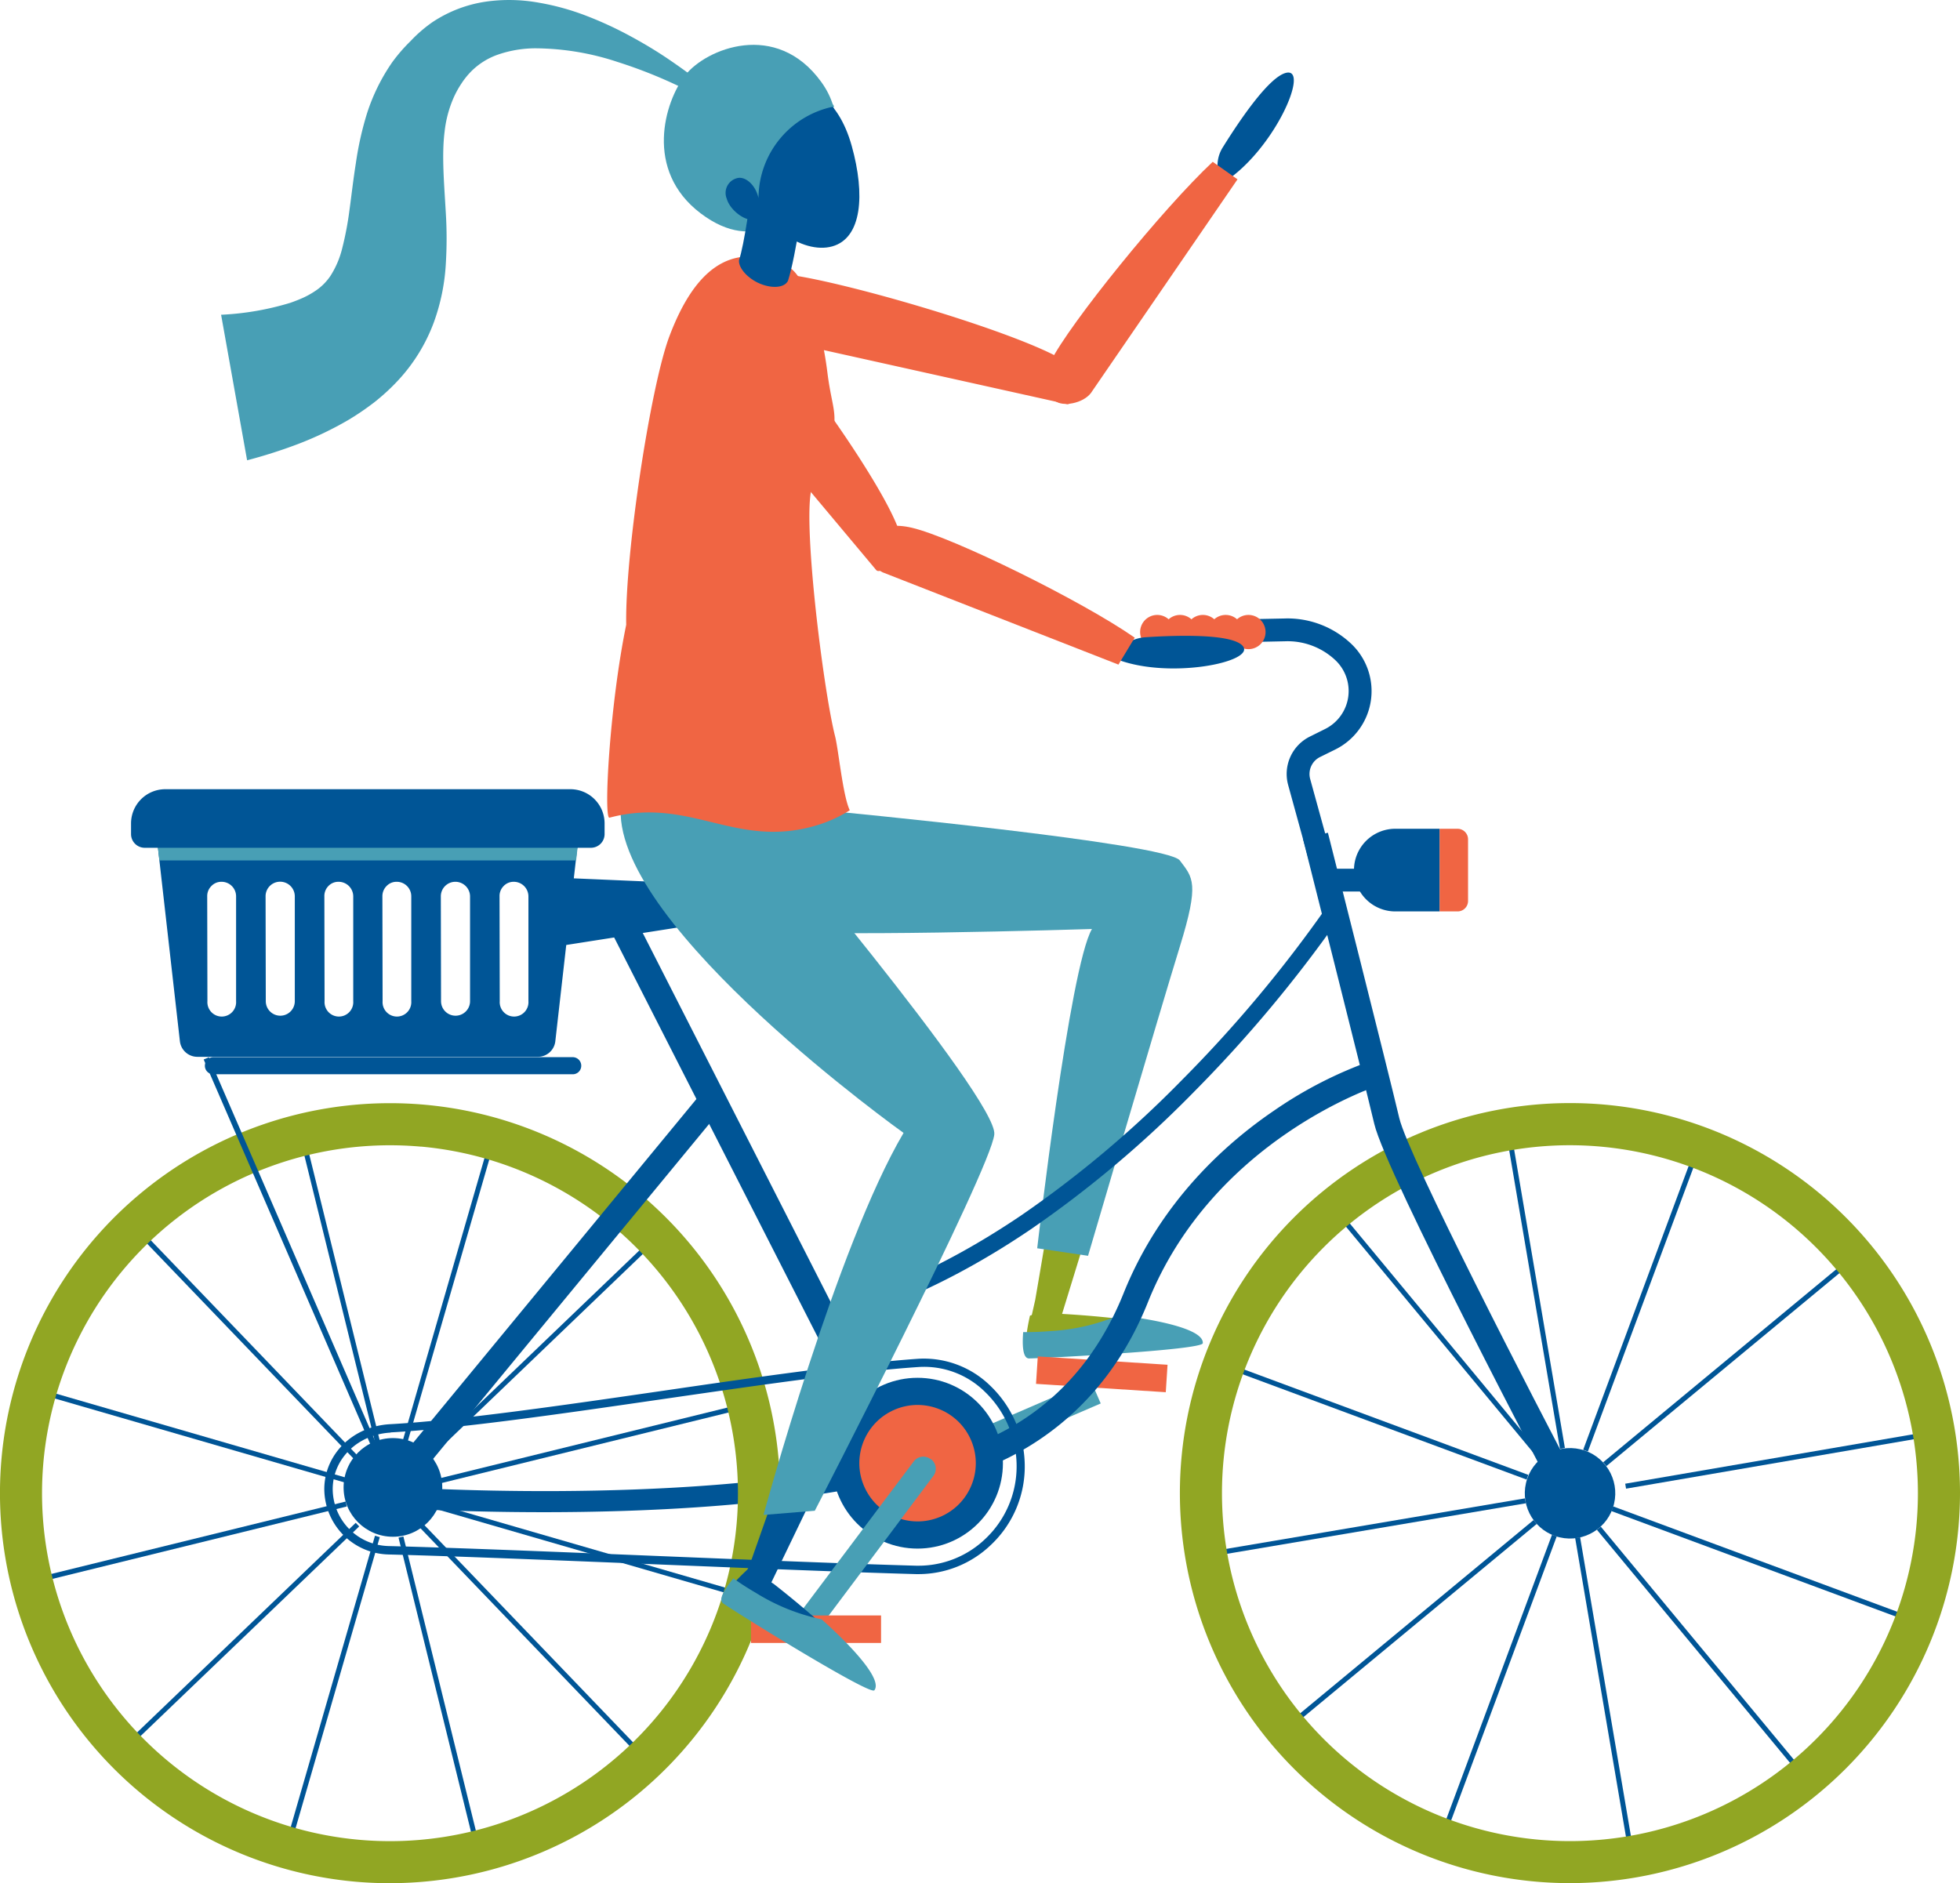 <svg xmlns="http://www.w3.org/2000/svg" viewBox="0 0 286.42 275.22"><defs><style>.cls-1{fill:#91a623;}.cls-2{fill:#489fb5;}.cls-3{fill:#f06543;}.cls-4{fill:#005596;}</style></defs><g id="Layer_2" data-name="Layer 2"><g id="Layer_1-2" data-name="Layer 1"><path class="cls-1" d="M150.5,192.33s-1.16,4.95-.21,5.16,22.78-.7,24.26-1.68-3.29-2-3.29-2A148.93,148.93,0,0,0,154.85,192S150.48,192,150.5,192.33Z"/><path class="cls-1" d="M164.85,128.16c1.79-1.88,3.45-2.62,5.7-2a4.32,4.32,0,0,1,3.26,5.3l-19.15,62.33a2.1,2.1,0,0,1-4-1.07l.62-2.75C158.89,145.83,159.1,135.19,164.85,128.16Z"/><path class="cls-1" d="M108.56,133.93c-7.28-2.89-7.89-7.5-7.33-10.53a4.58,4.58,0,0,1,0-.64,4.38,4.38,0,0,1,4.65-4.18l64.81,7.3a2,2,0,0,1,1.65,2.21,2.13,2.13,0,0,1-.34,1,6.91,6.91,0,0,1-5.61,4.37C153.56,134.71,118,137.7,108.56,133.93Z"/><path class="cls-2" d="M163.52,192.21a29.94,29.94,0,0,1-10.11,2.33c-1.35.11-2.66.15-3.89.14-.14,1.78-.1,3.83.84,3.85,1.66,0,25.36-1.22,25.41-2.23C175.89,194.3,169.39,192.92,163.52,192.21Z"/><path class="cls-2" d="M121.6,118.56s48.91,4.66,50.81,7.19,2.9,3.22,0,12.6S159,183.53,159,183.53l-7.43-1.1s4.73-41.06,8-46.66c0,0-43.62,1.38-48.35,0s-11.48-3.2-12.15-5.48S97.32,118,97.32,118l14.18-.53Z"/><path class="cls-2" d="M159.42,201.8l1.43,3.31L135.61,216a1.75,1.75,0,0,1-2.31-.92l0-.07a1.76,1.76,0,0,1,.92-2.31Z"/><rect class="cls-3" x="151.51" y="198.84" width="19" height="4.02" transform="translate(13.22 -9.92) rotate(3.68)"/><path class="cls-4" d="M22.82,121.65l.47,4.08,3,26.45a2.57,2.57,0,0,0,2.58,2.27H78.58a2.56,2.56,0,0,0,2.57-2.27l3-26.43.47-4.1a2.58,2.58,0,0,0-2.57-2.88H25.39A2.58,2.58,0,0,0,22.82,121.65ZM73,131a2.05,2.05,0,0,1,.59-1.5,2,2,0,0,1,1.46-.63A2.14,2.14,0,0,1,77.22,131v15.32a2.1,2.1,0,1,1-4.19,0Zm-8.58,0a2.12,2.12,0,0,1,2.1-2.13A2.15,2.15,0,0,1,68.69,131v15.32a2.12,2.12,0,1,1-4.24,0Zm-8.54,0a2.1,2.1,0,0,1,.6-1.5,2,2,0,0,1,1.48-.63A2.12,2.12,0,0,1,60.1,131v15.32a2.1,2.1,0,1,1-4.19,0Zm-8.48,0a2.08,2.08,0,0,1,.58-1.5,2,2,0,0,1,1.47-.63A2.14,2.14,0,0,1,51.62,131v15.32a2.1,2.1,0,1,1-4.19,0Zm-8.59,0A2.12,2.12,0,0,1,41,128.86,2.14,2.14,0,0,1,43.08,131v15.32a2.12,2.12,0,1,1-4.24,0Zm-8.53,0a2.06,2.06,0,0,1,.6-1.5,2,2,0,0,1,1.48-.63A2.12,2.12,0,0,1,34.5,131v15.32a2.1,2.1,0,1,1-4.19,0Z"/><polygon class="cls-2" points="22.49 118.77 23.29 125.75 84.19 125.75 84.99 118.77 22.49 118.77"/><path class="cls-4" d="M21.14,115.39H86.33a2,2,0,0,1,2,2v1.56a5,5,0,0,1-5,5H24.13a5,5,0,0,1-5-5v-1.56a2,2,0,0,1,2-2Z" transform="translate(107.48 239.29) rotate(180)"/><path class="cls-4" d="M31.19,157h52.5a1.24,1.24,0,0,0,1.25-1.25h0a1.25,1.25,0,0,0-1.25-1.25H31.19a1.25,1.25,0,0,0-1.25,1.25h0A1.24,1.24,0,0,0,31.19,157Z"/><path class="cls-4" d="M120.72,193.72c9.8-2.52,19.86-7.25,29.91-14.06a161.28,161.28,0,0,0,23.84-20.08A195.13,195.13,0,0,0,196,133.76L194,132.37a191.8,191.8,0,0,1-21.3,25.49,158.85,158.85,0,0,1-23.45,19.75c-9.8,6.63-19.59,11.24-29.1,13.69Z"/><path class="cls-4" d="M192.63,130.68l3.22-.89-4.39-15.94a2.77,2.77,0,0,1,1.43-3.21l2.25-1.11a9.52,9.52,0,0,0,2.35-15.41,13.55,13.55,0,0,0-9.84-3.73l-15.24.31.07,3.34,15.29-.32a10.17,10.17,0,0,1,7.42,2.81,6.2,6.2,0,0,1-1.53,10l-2.25,1.12a6.1,6.1,0,0,0-3.17,7.07Z"/><path class="cls-3" d="M184.94,92.37a2.5,2.5,0,1,0-2.5,2.5A2.5,2.5,0,0,0,184.94,92.37Z"/><path class="cls-3" d="M181.61,92.37a2.5,2.5,0,1,0-2.5,2.5A2.5,2.5,0,0,0,181.61,92.37Z"/><path class="cls-3" d="M178.28,92.37a2.5,2.5,0,1,0-2.5,2.5A2.5,2.5,0,0,0,178.28,92.37Z"/><path class="cls-3" d="M174.94,92.37a2.5,2.5,0,1,0-2.5,2.5A2.5,2.5,0,0,0,174.94,92.37Z"/><path class="cls-3" d="M171.61,92.37a2.5,2.5,0,1,0-2.5,2.5A2.5,2.5,0,0,0,171.61,92.37Z"/><polygon class="cls-4" points="127.82 211.76 131.41 209.96 91.9 132.37 88.31 134.18 127.82 211.76"/><path class="cls-4" d="M132.37,217.27a38.92,38.92,0,0,0,13.81-3.66c6.85-3.16,16.15-9.76,21.55-23.25,9.55-23.9,33.63-31.7,33.88-31.78L200.48,155a60.48,60.48,0,0,0-14.27,7.29c-7.07,4.8-16.62,13.31-22,26.67-3.94,9.85-10.49,17-19.49,21.17a36,36,0,0,1-12.5,3.38Z"/><rect class="cls-4" x="223.98" y="164.72" width="0.73" height="47.31" transform="translate(-28.39 40.26) rotate(-9.65)"/><rect class="cls-4" x="209.74" y="171.25" width="0.73" height="47.31" transform="translate(-76.04 178.88) rotate(-39.65)"/><rect class="cls-4" x="200.68" y="184.03" width="0.73" height="47.31" transform="translate(-63.6 323.94) rotate(-69.65)"/><rect class="cls-4" x="175.93" y="222.92" width="47.31" height="0.73" transform="translate(-34.44 36.41) rotate(-9.6)"/><rect class="cls-4" x="182.46" y="237.16" width="47.31" height="0.73" transform="translate(-104.13 186.05) rotate(-39.63)"/><rect class="cls-4" x="195.24" y="246.23" width="47.31" height="0.73" transform="translate(-88.51 365.86) rotate(-69.61)"/><rect class="cls-4" x="234.13" y="224.4" width="0.73" height="47.31" transform="translate(-38.25 42.8) rotate(-9.65)"/><rect class="cls-4" x="248.37" y="217.87" width="0.73" height="47.31" transform="translate(-96.89 214.25) rotate(-39.64)"/><rect class="cls-4" x="257.43" y="205.09" width="0.73" height="47.31" transform="translate(-46.33 390.88) rotate(-69.65)"/><rect class="cls-4" x="235.61" y="212.78" width="47.31" height="0.73" transform="matrix(0.99, -0.17, 0.17, 0.99, -31.93, 46.24)"/><rect class="cls-4" x="229.07" y="198.54" width="47.31" height="0.73" transform="translate(-68.78 206.9) rotate(-39.63)"/><rect class="cls-4" x="216.29" y="189.47" width="47.31" height="0.73" transform="translate(-21.6 348.6) rotate(-69.61)"/><rect class="cls-4" x="41.77" y="188.78" width="47.31" height="0.73" transform="translate(-134.45 199.44) rotate(-73.87)"/><rect class="cls-4" x="49.39" y="165.17" width="0.73" height="47.31" transform="translate(-43.71 17.38) rotate(-13.84)"/><rect class="cls-4" x="35.67" y="172.73" width="0.73" height="47.31" transform="translate(-125.97 79.69) rotate(-43.84)"/><rect class="cls-4" x="27.56" y="186.13" width="0.73" height="47.31" transform="translate(-181.34 178.21) rotate(-73.84)"/><rect class="cls-4" x="3.96" y="225.09" width="47.31" height="0.74" transform="translate(-53.05 13.12) rotate(-13.82)"/><rect class="cls-4" x="11.51" y="238.81" width="47.31" height="0.73" transform="translate(-155.76 90.9) rotate(-43.8)"/><rect class="cls-4" x="24.92" y="246.92" width="47.31" height="0.73" transform="translate(-202.47 225.23) rotate(-73.87)"/><rect class="cls-4" x="63.87" y="223.95" width="0.73" height="47.31" transform="translate(-57.35 22.55) rotate(-13.84)"/><rect class="cls-4" x="77.6" y="216.39" width="0.73" height="47.31" transform="translate(-144.53 120.89) rotate(-43.84)"/><rect class="cls-4" x="85.7" y="202.99" width="0.73" height="47.31" transform="translate(-155.57 246.22) rotate(-73.84)"/><rect class="cls-4" x="62.73" y="210.61" width="47.31" height="0.74" transform="translate(-47.88 26.73) rotate(-13.81)"/><rect class="cls-4" x="55.18" y="196.88" width="47.31" height="0.73" transform="translate(-114.59 109.45) rotate(-43.8)"/><path class="cls-4" d="M79.47,221c-13,0-22.3-.65-22.5-.66a1.54,1.54,0,0,1,.22-3.07c.41,0,41.3,2.87,70.57-3.47a1.54,1.54,0,0,1,.65,3C112.76,220.18,93.89,221,79.47,221Z"/><path class="cls-1" d="M229.42,275.21a57,57,0,1,1,57-57A57.06,57.06,0,0,1,229.42,275.21Zm0-107.84a50.85,50.85,0,1,0,50.85,50.85A50.9,50.9,0,0,0,229.42,167.37Z"/><path class="cls-1" d="M51.93,275a57,57,0,1,1,61.84-51.7A57.07,57.07,0,0,1,51.93,275Zm9.6-107.42a50.85,50.85,0,1,0,46.11,55.17A50.89,50.89,0,0,0,61.53,167.57Z"/><circle class="cls-4" cx="134.08" cy="213.84" r="12.48"/><circle class="cls-3" cx="134.08" cy="213.84" r="8.51" transform="translate(-71.16 66.94) rotate(-22.32)"/><path class="cls-4" d="M134.07,230.05h-.21c-9.32-.26-23.43-.83-37.08-1.39-14.75-.6-30-1.23-40-1.48a9.62,9.62,0,0,1-9.39-9.65c.07-5.05,4.2-9.09,9.61-9.39h0c10-.55,25.27-2.76,40-4.9,13.65-2,27.78-4,37.17-4.66a13.87,13.87,0,0,1,10.52,3.92,16.32,16.32,0,0,1,5.06,12,15.71,15.71,0,0,1-4.87,11.21A15.29,15.29,0,0,1,134.07,230.05Zm-77-20.68c-4.76.26-8.39,3.78-8.45,8.18a8.37,8.37,0,0,0,8.19,8.4c10,.25,25.23.88,40,1.48,13.65.56,27.75,1.13,37.06,1.39h.2a14.11,14.11,0,0,0,10-4,14.54,14.54,0,0,0,4.49-10.34,15.09,15.09,0,0,0-4.68-11.12,12.64,12.64,0,0,0-9.59-3.58c-9.35.62-23.44,2.67-37.08,4.64-14.78,2.15-30.07,4.37-40.13,4.92Z"/><circle class="cls-4" cx="57.42" cy="217.38" r="7.21"/><circle class="cls-4" cx="229.42" cy="218.22" r="6.61" transform="translate(-35.5 391.63) rotate(-76.77)"/><path class="cls-4" d="M109.5,131.82a2.45,2.45,0,0,0-2.34-2.45l-26.27-1.13a2.81,2.81,0,0,0-2.82,2.81v4.39a2.9,2.9,0,0,0,3.36,2.87l26-4.07a2.45,2.45,0,0,0,2.07-2.42Z"/><path class="cls-2" d="M118,240.24l-2.88-2.16,18.4-24.49a1.75,1.75,0,0,1,2.46-.35l.06,0a1.76,1.76,0,0,1,.35,2.47Z"/><rect class="cls-3" x="109.75" y="236.09" width="19" height="4.02"/><path class="cls-4" d="M227.66,219.29l3.32-1.75c-6.93-13.15-25.18-48.52-26.5-54.14-1.65-7-10.34-41.35-10.43-41.7l-3.63.92c.08.35,8.76,34.65,10.41,41.64C202.53,171.49,226.63,217.34,227.66,219.29Z"/><rect class="cls-4" x="44.03" y="187.06" width="73.7" height="3.75" transform="translate(-116.36 131.18) rotate(-50.51)"/><rect class="cls-4" x="43.27" y="151.86" width="0.83" height="68.12" transform="translate(-70.3 32.69) rotate(-23.42)"/><path class="cls-3" d="M214.53,122.65v9A1.53,1.53,0,0,1,213,133.2h-2.63V121.12H213A1.54,1.54,0,0,1,214.53,122.65Z"/><path class="cls-4" d="M203.9,121.12h6.46V133.2H203.9a6,6,0,0,1,0-12.08Z"/><rect class="cls-4" x="194.11" y="126.95" width="7.08" height="3.33" transform="translate(395.3 257.24) rotate(180)"/><path class="cls-4" d="M135,164.76c2.08-1.85,3.81-2.52,5.83-1.77a4,4,0,0,1,2.06,5.67l-30.64,63.58a2.16,2.16,0,0,1-2.62,1.15,1.85,1.85,0,0,1-1-2.49l1.14-2.82C125.8,182.75,128.11,171.73,135,164.76Z"/><path class="cls-1" d="M93.09,124.49c-3.24-7.41-.65-11.3,1.73-13.18a6.14,6.14,0,0,1,.42-.47,4,4,0,0,1,6,.23l40.9,52.13a2.16,2.16,0,0,1-.28,2.85,2.1,2.1,0,0,1-.9.51,6.28,6.28,0,0,1-6.82-.77C124.3,157.47,97.29,134.13,93.09,124.49Z"/><path class="cls-4" d="M178.25,26a5,5,0,0,1,.46-4.5c2.24-3.6,6.68-10.28,9.25-10.86,3.54-.79-1.88,11.59-9.38,16.17Z"/><path class="cls-3" d="M177.22,23.65c-7.28,6.81-20.94,23.67-23.7,29.2-2.29,4.59.54,5.64.63,5.72,1.16.94,4.11.38,5.26-1.12l21.43-31.24Z"/><path class="cls-3" d="M114,40c-5.67-.42-5.81,4.3-5.87,4.43-.72,1.55,1.08,4.13,3,4.68l44.69,9.93c.69.23,1.2-.91,1.52-1.59a1.4,1.4,0,0,0,.12-.69A4.9,4.9,0,0,0,155,52.4C147.15,48,121.38,40.57,114,40Z"/><path class="cls-2" d="M103.1,12.65c-1.75-1.43-3.54-2.73-5.41-4s-3.79-2.41-5.8-3.49a54,54,0,0,0-6.26-2.87A36.34,36.34,0,0,0,78.73.39,24.34,24.34,0,0,0,71,.24a19.09,19.09,0,0,0-7.81,3A20.32,20.32,0,0,0,60,6,24.37,24.37,0,0,0,57.3,9.12a28.3,28.3,0,0,0-3.63,7.33A47,47,0,0,0,52,23.87c-.38,2.38-.63,4.65-.92,6.75A47,47,0,0,1,50,36.32a13.33,13.33,0,0,1-1.71,4,8,8,0,0,1-2.37,2.3,12.17,12.17,0,0,1-1.57.87c-.59.27-1.23.52-1.91.76A41.15,41.15,0,0,1,32.31,46l3.8,21.27a74.57,74.57,0,0,0,7.37-2.35A50.07,50.07,0,0,0,51,61.32a39.44,39.44,0,0,0,3.74-2.56,30.63,30.63,0,0,0,3.52-3.26,25.4,25.4,0,0,0,5.13-8.37,29.88,29.88,0,0,0,1.76-8.6,60.15,60.15,0,0,0,0-7.38c-.26-4.52-.61-8.46-.18-11.91a17,17,0,0,1,1.25-4.8,13.81,13.81,0,0,1,1.17-2.17,11.34,11.34,0,0,1,1.44-1.81,10.29,10.29,0,0,1,4-2.5,16.88,16.88,0,0,1,5.37-.9,38.72,38.72,0,0,1,12.06,2,69.41,69.41,0,0,1,11.83,5Z"/><path class="cls-4" d="M109.32,229.3s-3.79,3.4-3.13,4.12,19.08,12.46,20.86,12.51-1.54-3.54-1.54-3.54a148.74,148.74,0,0,0-12.42-10.89S109.46,229.06,109.32,229.3Z"/><path class="cls-2" d="M120.07,236.66a29.76,29.76,0,0,1-9.63-3.88c-1.17-.68-2.27-1.39-3.27-2.11-1.13,1.38-2.28,3.09-1.52,3.64,1.34,1,21.49,13.52,22.12,12.72C129,245.45,124.47,240.6,120.07,236.66Z"/><path class="cls-2" d="M109.3,117.46s36.53,43.16,36,48.33-26.23,55-26.23,55l-7.5.61s10.72-39.33,20.47-55.83c0,0-41.91-29.89-41.34-47.28Z"/><path class="cls-3" d="M89.07,119.5c-.89.24,0-16.36,2.44-28.19C91.33,81,95.05,56.49,97.83,49.12c3.5-9.26,8.76-14.24,17.16-10.26,2.65,1.25,5,8.21,5.92,15.58s2.55,5.93-2.16,16.55c-1.68,3.77,1.53,29.75,3.29,36.64.5,2,1.13,8.69,2.14,10.79a19.62,19.62,0,0,1-4.81,2.19C107.52,124.18,100.93,116.35,89.07,119.5Z"/><path class="cls-3" d="M108.9,45.31c-3.79-3.22-6.52.88-6.64,1-1.38,1-1.54,4.2-.45,5.68L128,83.26c.37.55,1.37-.2,2-.65a1.55,1.55,0,0,0,.48-.54,5.73,5.73,0,0,0,.65-5.17C128,69,113.82,49.5,108.9,45.31Z"/><path class="cls-2" d="M115.82,30.56s-5.12,6.91-13.43.62S97.12,14.85,100.13,11s13.31-8.14,19.9,1S115.82,30.56,115.82,30.56Z"/><path class="cls-4" d="M108.73,25.72c2,7.11,8.53,11.5,12.88,10.29s4.84-7.56,2.86-14.67S118,11.59,113.62,12.8,106.75,18.61,108.73,25.72Z"/><path class="cls-4" d="M110.11,25.45l7.7.91c-.12,1.05-1.47,11-2.66,14.68-.53,1.08-2.52,1.19-4.46.25C109,40.45,107.87,39,108,38h0C108.75,35.8,109.68,29.14,110.11,25.45Z"/><path class="cls-2" d="M121.91,15.56a13.69,13.69,0,0,0-11.06,13c-.36,5.37-8.61-12.86-8.61-12.86S116,6.86,121.91,15.56Z"/><path class="cls-4" d="M106.21,29.06c.46,1.65,2.69,3.31,3.89,3s1.12-1.76.66-3.42-1.86-2.93-3.06-2.6A2.22,2.22,0,0,0,106.21,29.06Z"/><path class="cls-4" d="M163.18,95.37a5.76,5.76,0,0,1,4.22-2.24c4.28-.28,12.37-.56,14.13,1.19,2.41,2.4-11.21,5.19-18.91,1.79Z"/><path class="cls-3" d="M165.82,93.19c-7.74-5.39-26.54-14.65-32.56-16.06-5-1.18-5.84,1.7-5.92,1.81-.88,1.28,0,3.93,1.63,4.7l34.47,13.49Z"/></g></g></svg>